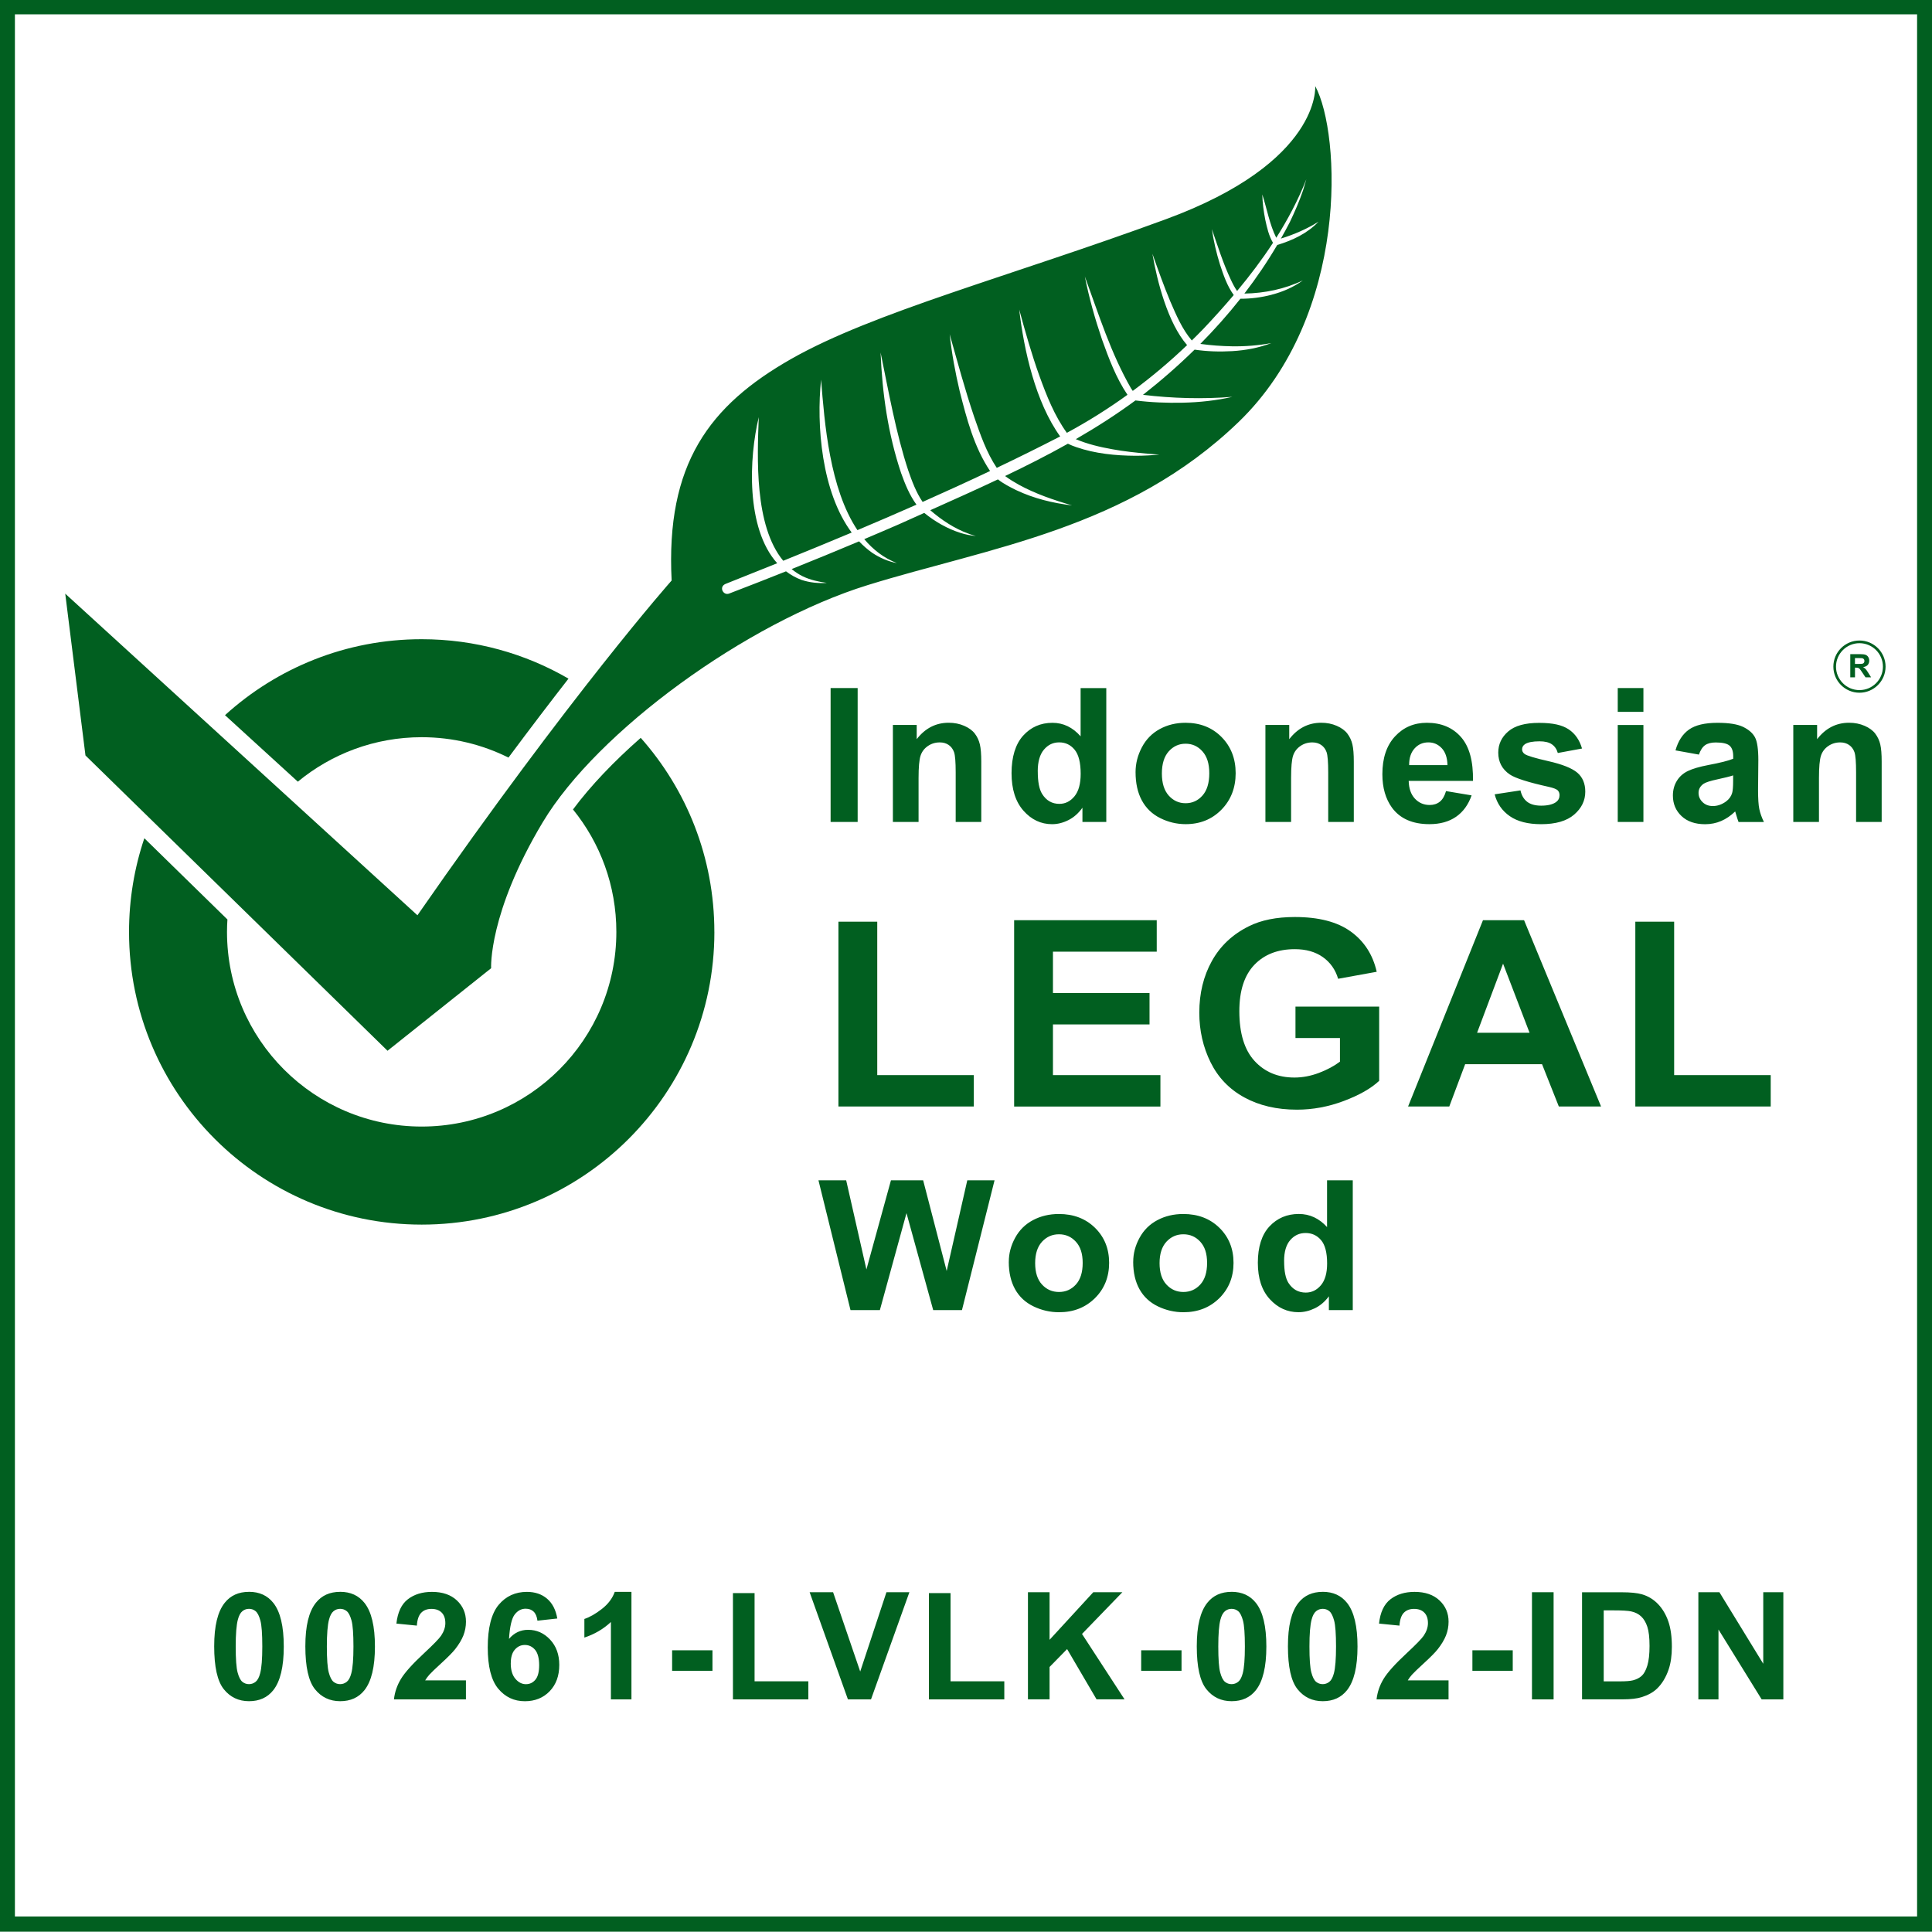 <?xml version="1.0" encoding="utf-8"?>
<svg width="635px" height="635px" viewBox="0 0 635 635" version="1.1" xmlns:xlink="http://www.w3.org/1999/xlink" xmlns="http://www.w3.org/2000/svg">
  <defs>
    <path d="M635 0L635 0L635 635L0 635L0 0L635 0Z" id="path_1" />
    <clipPath id="clip_1">
      <use xlink:href="#path_1" clip-rule="evenodd" fill-rule="evenodd" />
    </clipPath>
  </defs>
  <g id="wood-legal" clip-path="url(#clip_1)">
    <path d="M635 0L635 0L635 635L0 635L0 0L635 0Z" id="wood-legal" fill="none" stroke="none" />
    <g id="Group-2" transform="translate(-0.1 -0.29)">
      <path d="M81.94 523.48C85.35 523.48 88.02 524.7 89.94 527.13C92.23 530.01 93.37 534.79 93.37 541.47C93.37 548.15 92.22 552.92 89.91 555.83C88 558.23 85.35 559.43 81.94 559.43C78.53 559.43 75.75 558.11 73.65 555.48C71.55 552.85 70.5 548.15 70.5 541.4C70.5 534.65 71.65 530 73.96 527.09C75.87 524.69 78.52 523.49 81.93 523.49L81.94 523.48ZM81.94 529.07C81.12 529.07 80.4 529.33 79.76 529.85C79.12 530.37 78.62 531.3 78.27 532.65C77.81 534.4 77.57 537.33 77.57 541.46C77.57 545.59 77.78 548.43 78.19 549.97C78.6 551.51 79.13 552.54 79.76 553.06C80.39 553.57 81.12 553.83 81.93 553.83C82.74 553.83 83.47 553.57 84.12 553.05C84.77 552.53 85.26 551.6 85.61 550.25C86.07 548.52 86.31 545.59 86.31 541.46C86.31 537.33 86.1 534.49 85.69 532.95C85.27 531.41 84.75 530.37 84.12 529.85C83.49 529.33 82.76 529.07 81.95 529.07L81.94 529.07ZM111.9 523.48C115.31 523.48 117.98 524.7 119.9 527.13C122.19 530.01 123.33 534.79 123.33 541.47C123.33 548.15 122.18 552.92 119.87 555.83C117.96 558.23 115.31 559.43 111.9 559.43C108.49 559.43 105.71 558.11 103.61 555.48C101.51 552.85 100.46 548.15 100.46 541.4C100.46 534.65 101.61 530 103.92 527.09C105.83 524.69 108.48 523.49 111.89 523.49L111.9 523.48ZM111.9 529.07C111.08 529.07 110.36 529.33 109.72 529.85C109.08 530.37 108.58 531.3 108.23 532.65C107.77 534.4 107.53 537.33 107.53 541.46C107.53 545.59 107.74 548.43 108.15 549.97C108.56 551.51 109.09 552.54 109.72 553.06C110.35 553.57 111.08 553.83 111.89 553.83C112.7 553.83 113.43 553.57 114.08 553.05C114.73 552.53 115.22 551.6 115.57 550.25C116.03 548.52 116.27 545.59 116.27 541.46C116.27 537.33 116.06 534.49 115.65 532.95C115.23 531.41 114.71 530.37 114.08 529.85C113.45 529.33 112.72 529.07 111.91 529.07L111.9 529.07ZM153.24 552.57L153.24 558.84L129.58 558.84C129.84 556.47 130.6 554.23 131.89 552.1C133.17 549.98 135.7 547.17 139.48 543.66C142.52 540.83 144.39 538.91 145.08 537.9C146.01 536.51 146.47 535.13 146.47 533.77C146.47 532.27 146.07 531.11 145.26 530.3C144.45 529.49 143.33 529.09 141.91 529.09C140.49 529.09 139.38 529.51 138.55 530.36C137.72 531.21 137.24 532.62 137.11 534.59L130.39 533.92C130.79 530.21 132.05 527.54 134.16 525.92C136.27 524.3 138.91 523.5 142.08 523.5C145.55 523.5 148.28 524.44 150.27 526.31C152.26 528.18 153.25 530.51 153.25 533.3C153.25 534.88 152.96 536.39 152.4 537.83C151.83 539.26 150.93 540.76 149.7 542.33C148.88 543.37 147.41 544.87 145.28 546.82C143.15 548.77 141.8 550.07 141.23 550.71C140.66 551.35 140.2 551.97 139.85 552.58L153.25 552.58L153.24 552.57ZM183.27 532.25L176.74 532.97C176.58 531.63 176.16 530.63 175.49 529.99C174.82 529.35 173.95 529.03 172.87 529.03C171.45 529.03 170.24 529.67 169.26 530.95C168.28 532.23 167.66 534.9 167.4 538.95C169.08 536.97 171.17 535.97 173.67 535.97C176.49 535.97 178.9 537.04 180.91 539.19C182.92 541.34 183.92 544.11 183.92 547.5C183.92 551.1 182.86 553.99 180.75 556.17C178.64 558.35 175.92 559.44 172.61 559.44C169.06 559.44 166.13 558.06 163.84 555.3C161.55 552.54 160.41 548.01 160.41 541.72C160.41 535.43 161.6 530.62 163.99 527.77C166.37 524.92 169.47 523.5 173.28 523.5C175.95 523.5 178.17 524.25 179.92 525.75C181.67 527.25 182.79 529.42 183.27 532.27L183.27 532.25ZM167.97 546.97C167.97 549.16 168.47 550.86 169.48 552.05C170.49 553.24 171.64 553.84 172.94 553.84C174.24 553.84 175.23 553.35 176.06 552.38C176.89 551.4 177.31 549.8 177.31 547.58C177.31 545.36 176.86 543.61 175.97 542.55C175.07 541.49 173.95 540.95 172.61 540.95C171.27 540.95 170.22 541.46 169.32 542.48C168.42 543.5 167.98 545 167.98 546.98L167.97 546.97ZM207.64 558.83L200.89 558.83L200.89 533.4C198.43 535.71 195.52 537.41 192.17 538.52L192.17 532.4C193.93 531.82 195.84 530.73 197.91 529.12C199.98 527.51 201.39 525.63 202.16 523.49L207.64 523.49L207.64 558.84L207.64 558.83ZM221.01 549.44L221.01 542.69L234.27 542.69L234.27 549.44L221.01 549.44L221.01 549.44ZM241 558.83L241 523.91L248.11 523.91L248.11 552.9L265.78 552.9L265.78 558.83L241 558.83L241 558.83ZM278.79 558.83L266.21 523.62L273.92 523.62L282.83 549.68L291.45 523.62L298.99 523.62L286.38 558.83L278.79 558.83L278.79 558.83ZM305.41 558.83L305.41 523.91L312.52 523.91L312.52 552.9L330.19 552.9L330.19 558.83L305.41 558.83L305.41 558.83ZM337.96 558.83L337.96 523.62L345.07 523.62L345.07 539.25L359.43 523.62L368.99 523.62L355.73 537.33L369.71 558.82L360.51 558.82L350.83 542.3L345.07 548.18L345.07 558.82L337.96 558.82L337.96 558.83ZM375.18 549.44L375.18 542.69L388.44 542.69L388.44 549.44L375.18 549.44L375.18 549.44ZM404.89 523.48C408.3 523.48 410.97 524.7 412.89 527.13C415.18 530.01 416.32 534.79 416.32 541.47C416.32 548.15 415.17 552.92 412.86 555.83C410.95 558.23 408.3 559.43 404.89 559.43C401.48 559.43 398.7 558.11 396.6 555.48C394.5 552.85 393.45 548.15 393.45 541.4C393.45 534.65 394.6 530 396.91 527.09C398.82 524.69 401.47 523.49 404.88 523.49L404.89 523.48ZM404.89 529.07C404.07 529.07 403.35 529.33 402.71 529.85C402.07 530.37 401.57 531.3 401.22 532.65C400.76 534.4 400.52 537.33 400.52 541.46C400.52 545.59 400.73 548.43 401.14 549.97C401.55 551.51 402.08 552.54 402.71 553.06C403.34 553.57 404.07 553.83 404.88 553.83C405.69 553.83 406.42 553.57 407.07 553.05C407.72 552.53 408.21 551.6 408.56 550.25C409.02 548.52 409.26 545.59 409.26 541.46C409.26 537.33 409.05 534.49 408.64 532.95C408.22 531.41 407.7 530.37 407.07 529.85C406.44 529.33 405.71 529.07 404.9 529.07L404.89 529.07ZM434.85 523.48C438.26 523.48 440.93 524.7 442.85 527.13C445.14 530.01 446.28 534.79 446.28 541.47C446.28 548.15 445.13 552.92 442.82 555.83C440.91 558.23 438.26 559.43 434.85 559.43C431.44 559.43 428.66 558.11 426.56 555.48C424.46 552.85 423.41 548.15 423.41 541.4C423.41 534.65 424.56 530 426.87 527.09C428.78 524.69 431.43 523.49 434.84 523.49L434.85 523.48ZM434.85 529.07C434.03 529.07 433.31 529.33 432.67 529.85C432.03 530.37 431.53 531.3 431.18 532.65C430.72 534.4 430.48 537.33 430.48 541.46C430.48 545.59 430.69 548.43 431.1 549.97C431.51 551.51 432.04 552.54 432.67 553.06C433.3 553.57 434.03 553.83 434.84 553.83C435.65 553.83 436.38 553.57 437.03 553.05C437.68 552.53 438.17 551.6 438.52 550.25C438.98 548.52 439.22 545.59 439.22 541.46C439.22 537.33 439.01 534.49 438.6 532.95C438.18 531.41 437.66 530.37 437.03 529.85C436.4 529.33 435.67 529.07 434.86 529.07L434.85 529.07ZM476.2 552.57L476.2 558.84L452.54 558.84C452.8 556.47 453.56 554.23 454.85 552.1C456.13 549.98 458.66 547.17 462.44 543.66C465.48 540.83 467.35 538.91 468.04 537.9C468.97 536.51 469.43 535.13 469.43 533.77C469.43 532.27 469.03 531.11 468.22 530.3C467.41 529.49 466.29 529.09 464.87 529.09C463.45 529.09 462.34 529.51 461.51 530.36C460.68 531.21 460.2 532.62 460.07 534.59L453.35 533.92C453.75 530.21 455.01 527.54 457.12 525.92C459.23 524.3 461.87 523.5 465.04 523.5C468.51 523.5 471.24 524.44 473.23 526.31C475.22 528.18 476.21 530.51 476.21 533.3C476.21 534.88 475.92 536.39 475.36 537.83C474.79 539.26 473.89 540.76 472.66 542.33C471.84 543.37 470.37 544.87 468.24 546.82C466.11 548.77 464.76 550.07 464.19 550.71C463.62 551.35 463.16 551.97 462.81 552.58L476.21 552.58L476.2 552.57ZM484.04 549.44L484.04 542.69L497.3 542.69L497.3 549.44L484.04 549.44L484.04 549.44ZM503.62 558.83L503.62 523.62L510.73 523.62L510.73 558.83L503.62 558.83L503.62 558.83ZM520.09 523.63L533.08 523.63C536.01 523.63 538.24 523.85 539.78 524.3C541.85 524.91 543.61 525.99 545.09 527.54C546.56 529.09 547.68 531 548.45 533.24C549.22 535.48 549.6 538.26 549.6 541.56C549.6 544.46 549.24 546.96 548.52 549.05C547.64 551.61 546.38 553.68 544.75 555.27C543.52 556.47 541.85 557.41 539.75 558.08C538.18 558.58 536.08 558.82 533.46 558.82L520.08 558.82L520.08 523.61L520.09 523.63ZM527.2 529.59L527.2 552.91L532.51 552.91C534.5 552.91 535.93 552.8 536.81 552.57C537.96 552.28 538.92 551.79 539.68 551.11C540.44 550.42 541.06 549.29 541.54 547.71C542.02 546.13 542.26 543.98 542.26 541.26C542.26 538.54 542.02 536.45 541.54 534.99C541.06 533.53 540.39 532.4 539.52 531.58C538.65 530.76 537.56 530.21 536.23 529.92C535.24 529.7 533.29 529.58 530.39 529.58L527.2 529.58L527.2 529.59ZM558.31 558.83L558.31 523.62L565.23 523.62L579.64 547.13L579.64 523.62L586.24 523.62L586.24 558.83L579.11 558.83L564.92 535.87L564.92 558.83L558.32 558.83L558.31 558.83Z" id="Group" fill="#015F20" fill-rule="evenodd" stroke="none" />
      <path d="M273.1 270.45L273.1 226.44L281.99 226.44L281.99 270.45L273.1 270.45L273.1 270.45ZM322.65 270.45L314.21 270.45L314.21 254.18C314.21 250.74 314.03 248.51 313.67 247.5C313.31 246.49 312.72 245.7 311.91 245.14C311.1 244.58 310.12 244.3 308.98 244.3C307.52 244.3 306.21 244.7 305.05 245.5C303.89 246.3 303.09 247.36 302.66 248.68C302.23 250 302.01 252.44 302.01 256L302.01 270.44L293.57 270.44L293.57 238.56L301.4 238.56L301.4 243.24C304.18 239.64 307.68 237.84 311.91 237.84C313.77 237.84 315.47 238.18 317.01 238.85C318.55 239.52 319.72 240.38 320.51 241.42C321.3 242.46 321.85 243.64 322.16 244.96C322.47 246.28 322.62 248.17 322.62 250.63L322.62 270.44L322.65 270.45ZM363.7 270.45L355.87 270.45L355.87 265.77C354.57 267.59 353.03 268.95 351.26 269.84C349.49 270.73 347.7 271.18 345.9 271.18C342.24 271.18 339.1 269.7 336.49 266.75C333.88 263.8 332.57 259.68 332.57 254.4C332.57 249.12 333.84 244.89 336.38 242.08C338.92 239.27 342.13 237.86 346.02 237.86C349.58 237.86 352.66 239.34 355.27 242.3L355.27 226.45L363.71 226.45L363.71 270.46L363.7 270.45ZM341.19 253.82C341.19 257.22 341.66 259.68 342.6 261.2C343.96 263.4 345.86 264.5 348.3 264.5C350.24 264.5 351.89 263.67 353.25 262.02C354.61 260.37 355.29 257.9 355.29 254.62C355.29 250.96 354.63 248.32 353.31 246.71C351.99 245.1 350.3 244.29 348.24 244.29C346.18 244.29 344.56 245.09 343.21 246.68C341.86 248.27 341.18 250.65 341.18 253.81L341.19 253.82ZM373.33 254.06C373.33 251.26 374.02 248.55 375.4 245.92C376.78 243.3 378.74 241.3 381.27 239.92C383.8 238.54 386.63 237.85 389.75 237.85C394.57 237.85 398.53 239.42 401.61 242.55C404.69 245.68 406.23 249.64 406.23 254.42C406.23 259.2 404.67 263.24 401.56 266.41C398.45 269.58 394.53 271.17 389.81 271.17C386.89 271.17 384.1 270.51 381.45 269.19C378.8 267.87 376.78 265.93 375.4 263.38C374.02 260.83 373.33 257.72 373.33 254.06L373.33 254.06ZM381.98 254.51C381.98 257.67 382.73 260.09 384.23 261.77C385.73 263.45 387.58 264.29 389.78 264.29C391.98 264.29 393.83 263.45 395.32 261.77C396.81 260.09 397.56 257.65 397.56 254.45C397.56 251.25 396.81 248.93 395.32 247.25C393.83 245.57 391.98 244.73 389.78 244.73C387.58 244.73 385.73 245.57 384.23 247.25C382.73 248.93 381.98 251.35 381.98 254.51L381.98 254.51ZM445.09 270.45L436.65 270.45L436.65 254.18C436.65 250.74 436.47 248.51 436.11 247.5C435.75 246.49 435.16 245.7 434.35 245.14C433.54 244.58 432.56 244.3 431.42 244.3C429.96 244.3 428.65 244.7 427.49 245.5C426.33 246.3 425.53 247.36 425.1 248.68C424.67 250 424.45 252.44 424.45 256L424.45 270.44L416.01 270.44L416.01 238.56L423.84 238.56L423.84 243.24C426.62 239.64 430.12 237.84 434.35 237.84C436.21 237.84 437.91 238.18 439.45 238.85C440.99 239.52 442.16 240.38 442.95 241.42C443.74 242.46 444.29 243.64 444.6 244.96C444.91 246.28 445.06 248.17 445.06 250.63L445.06 270.44L445.09 270.45ZM475.37 260.3L483.78 261.71C482.7 264.79 480.99 267.14 478.66 268.75C476.33 270.36 473.41 271.17 469.91 271.17C464.37 271.17 460.26 269.36 457.6 265.74C455.5 262.84 454.45 259.18 454.45 254.75C454.45 249.47 455.83 245.33 458.59 242.34C461.35 239.35 464.84 237.85 469.07 237.85C473.81 237.85 477.56 239.42 480.3 242.55C483.04 245.68 484.35 250.48 484.23 256.94L463.1 256.94C463.16 259.44 463.84 261.39 465.14 262.78C466.44 264.17 468.06 264.87 470 264.87C471.32 264.87 472.43 264.51 473.33 263.79C474.23 263.07 474.91 261.91 475.37 260.31L475.37 260.3ZM475.85 251.77C475.79 249.33 475.16 247.47 473.96 246.2C472.76 244.93 471.3 244.29 469.58 244.29C467.74 244.29 466.22 244.96 465.02 246.3C463.82 247.64 463.23 249.46 463.25 251.76L475.86 251.76L475.85 251.77ZM491.38 261.36L499.84 260.07C500.2 261.71 500.93 262.96 502.03 263.81C503.13 264.66 504.67 265.09 506.65 265.09C508.83 265.09 510.47 264.69 511.57 263.89C512.31 263.33 512.68 262.58 512.68 261.64C512.68 261 512.48 260.47 512.08 260.05C511.66 259.65 510.72 259.28 509.26 258.94C502.46 257.44 498.14 256.07 496.32 254.83C493.8 253.11 492.54 250.72 492.54 247.66C492.54 244.9 493.63 242.58 495.81 240.7C497.99 238.82 501.37 237.88 505.96 237.88C510.55 237.88 513.56 238.59 515.69 240.01C517.81 241.43 519.27 243.53 520.07 246.31L512.11 247.78C511.77 246.54 511.12 245.59 510.17 244.93C509.22 244.27 507.86 243.94 506.1 243.94C503.88 243.94 502.29 244.25 501.33 244.87C500.69 245.31 500.37 245.88 500.37 246.58C500.37 247.18 500.65 247.69 501.21 248.11C501.97 248.67 504.6 249.46 509.09 250.48C513.58 251.5 516.72 252.75 518.5 254.23C520.26 255.73 521.14 257.82 521.14 260.5C521.14 263.42 519.92 265.93 517.48 268.03C515.04 270.13 511.43 271.18 506.64 271.18C502.3 271.18 498.86 270.3 496.33 268.54C493.8 266.78 492.14 264.39 491.36 261.37L491.38 261.36ZM531.81 234.25L531.81 226.44L540.25 226.44L540.25 234.25L531.81 234.25L531.81 234.25ZM531.81 270.45L531.81 238.57L540.25 238.57L540.25 270.45L531.81 270.45L531.81 270.45ZM558.45 248.3L550.79 246.92C551.65 243.84 553.13 241.56 555.23 240.08C557.33 238.6 560.45 237.86 564.6 237.86C568.36 237.86 571.16 238.31 573.01 239.2C574.85 240.09 576.15 241.22 576.9 242.59C577.65 243.96 578.02 246.48 578.02 250.14L577.93 259.99C577.93 262.79 578.06 264.86 578.34 266.19C578.61 267.52 579.12 268.95 579.86 270.47L571.52 270.47C571.3 269.91 571.03 269.08 570.71 267.98C570.57 267.48 570.47 267.15 570.41 266.99C568.97 268.39 567.43 269.44 565.79 270.14C564.15 270.84 562.4 271.19 560.54 271.19C557.26 271.19 554.67 270.3 552.78 268.52C550.89 266.74 549.94 264.49 549.94 261.77C549.94 259.97 550.37 258.36 551.23 256.95C552.09 255.54 553.3 254.46 554.85 253.71C556.4 252.96 558.64 252.3 561.56 251.74C565.5 251 568.23 250.31 569.76 249.67L569.76 248.83C569.76 247.21 569.36 246.05 568.56 245.36C567.76 244.67 566.25 244.32 564.03 244.32C562.53 244.32 561.36 244.62 560.52 245.21C559.68 245.8 559 246.84 558.48 248.32L558.45 248.3ZM569.74 255.14C568.66 255.5 566.95 255.93 564.61 256.43C562.27 256.93 560.74 257.42 560.02 257.9C558.92 258.68 558.37 259.67 558.37 260.87C558.37 262.07 558.81 263.07 559.69 263.93C560.57 264.79 561.69 265.22 563.05 265.22C564.57 265.22 566.02 264.72 567.4 263.72C568.42 262.96 569.09 262.03 569.41 260.93C569.63 260.21 569.74 258.84 569.74 256.82L569.74 255.14L569.74 255.14ZM618.59 270.45L610.15 270.45L610.15 254.18C610.15 250.74 609.97 248.51 609.61 247.5C609.25 246.49 608.66 245.7 607.85 245.14C607.04 244.58 606.06 244.3 604.92 244.3C603.46 244.3 602.15 244.7 600.99 245.5C599.83 246.3 599.03 247.36 598.6 248.68C598.17 250 597.95 252.44 597.95 256L597.95 270.44L589.51 270.44L589.51 238.56L597.34 238.56L597.34 243.24C600.12 239.64 603.62 237.84 607.85 237.84C609.71 237.84 611.41 238.18 612.95 238.85C614.49 239.52 615.66 240.38 616.45 241.42C617.24 242.46 617.79 243.64 618.1 244.96C618.41 246.28 618.56 248.17 618.56 250.63L618.56 270.44L618.59 270.45Z" id="Group" fill="#015F20" fill-rule="evenodd" stroke="none" />
      <path d="M279.64 430.89L269.11 388.24L278.22 388.24L284.87 417.53L292.93 388.24L303.52 388.24L311.25 418.03L318.02 388.24L326.98 388.24L316.27 430.89L306.82 430.89L298.04 399.01L289.29 430.89L279.63 430.89L279.64 430.89ZM331.67 415.01C331.67 412.3 332.36 409.67 333.75 407.13C335.13 404.59 337.09 402.65 339.63 401.31C342.17 399.97 345 399.3 348.13 399.3C352.96 399.3 356.92 400.82 360.01 403.85C363.1 406.89 364.64 410.72 364.64 415.36C364.64 420 363.08 423.91 359.96 426.98C356.84 430.05 352.92 431.59 348.18 431.59C345.25 431.59 342.46 430.95 339.8 429.67C337.14 428.39 335.12 426.51 333.74 424.04C332.36 421.57 331.66 418.56 331.66 415.01L331.67 415.01ZM340.33 415.45C340.33 418.51 341.08 420.86 342.59 422.49C344.09 424.12 345.95 424.93 348.16 424.93C350.37 424.93 352.22 424.12 353.71 422.49C355.2 420.86 355.95 418.49 355.95 415.39C355.95 412.29 355.2 410.04 353.71 408.41C352.22 406.78 350.37 405.97 348.16 405.97C345.95 405.97 344.1 406.78 342.59 408.41C341.09 410.04 340.33 412.39 340.33 415.45L340.33 415.45ZM372.56 415.01C372.56 412.3 373.25 409.67 374.64 407.13C376.02 404.59 377.98 402.65 380.52 401.31C383.06 399.97 385.89 399.3 389.02 399.3C393.85 399.3 397.81 400.82 400.9 403.85C403.99 406.89 405.53 410.72 405.53 415.36C405.53 420 403.97 423.91 400.85 426.98C397.73 430.05 393.81 431.59 389.07 431.59C386.14 431.59 383.35 430.95 380.69 429.67C378.03 428.39 376.01 426.51 374.63 424.04C373.25 421.57 372.55 418.56 372.55 415.01L372.56 415.01ZM381.22 415.45C381.22 418.51 381.97 420.86 383.48 422.49C384.98 424.12 386.84 424.93 389.05 424.93C391.26 424.93 393.11 424.12 394.6 422.49C396.09 420.86 396.84 418.49 396.84 415.39C396.84 412.29 396.09 410.04 394.6 408.41C393.11 406.78 391.26 405.97 389.05 405.97C386.84 405.97 384.99 406.78 383.48 408.41C381.98 410.04 381.22 412.39 381.22 415.45L381.22 415.45ZM444.72 430.89L436.87 430.89L436.87 426.35C435.57 428.11 434.03 429.43 432.25 430.29C430.47 431.15 428.68 431.58 426.88 431.58C423.21 431.58 420.07 430.15 417.45 427.29C414.83 424.43 413.52 420.44 413.52 415.32C413.52 410.2 414.79 406.1 417.34 403.38C419.89 400.66 423.1 399.29 427 399.29C430.57 399.29 433.66 400.73 436.27 403.6L436.27 388.24L444.72 388.24L444.72 430.89L444.72 430.89ZM422.16 414.77C422.16 418.07 422.63 420.45 423.57 421.93C424.93 424.06 426.84 425.13 429.28 425.13C431.23 425.13 432.88 424.33 434.24 422.73C435.6 421.13 436.29 418.74 436.29 415.56C436.29 412.01 435.63 409.46 434.3 407.89C432.98 406.33 431.28 405.55 429.22 405.55C427.16 405.55 425.53 406.32 424.18 407.86C422.83 409.4 422.15 411.7 422.15 414.77L422.16 414.77Z" id="Group" fill="#015F20" fill-rule="evenodd" stroke="none" />
      <path d="M275.67 363.97L275.67 303.23L288.43 303.23L288.43 353.65L320.17 353.65L320.17 363.97L275.67 363.97L275.67 363.97ZM333.42 363.97L333.42 302.73L380.29 302.73L380.29 313.09L346.18 313.09L346.18 326.67L377.92 326.67L377.92 336.99L346.18 336.99L346.18 353.66L381.5 353.66L381.5 363.98L333.42 363.98L333.42 363.97ZM425.89 341.46L425.89 331.14L453.4 331.14L453.4 355.53C450.73 358.04 446.85 360.24 441.78 362.15C436.71 364.06 431.57 365.01 426.36 365.01C419.75 365.01 413.98 363.67 409.07 360.98C404.15 358.29 400.46 354.45 397.99 349.45C395.52 344.45 394.28 339.01 394.28 333.14C394.28 326.76 395.66 321.1 398.42 316.14C401.18 311.18 405.22 307.38 410.54 304.74C414.59 302.71 419.64 301.69 425.68 301.69C433.53 301.69 439.66 303.28 444.07 306.47C448.48 309.66 451.32 314.07 452.59 319.69L439.91 321.99C439.02 318.98 437.34 316.61 434.89 314.87C432.43 313.13 429.36 312.26 425.68 312.26C420.1 312.26 415.67 313.97 412.38 317.4C409.09 320.83 407.44 325.91 407.44 332.65C407.44 339.92 409.11 345.37 412.44 349C415.77 352.63 420.14 354.45 425.55 354.45C428.22 354.45 430.9 353.94 433.59 352.93C436.28 351.91 438.58 350.68 440.51 349.23L440.51 341.46L425.89 341.46L425.89 341.46ZM526.33 363.97L512.45 363.97L506.93 350.06L481.66 350.06L476.44 363.97L462.9 363.97L487.52 302.73L501.02 302.73L526.33 363.97L526.33 363.97ZM502.83 339.74L494.12 317.02L485.58 339.74L502.83 339.74L502.83 339.74ZM537.59 363.97L537.59 303.23L550.35 303.23L550.35 353.65L582.09 353.65L582.09 363.97L537.59 363.97L537.59 363.97Z" id="Group" fill="#015F20" fill-rule="evenodd" stroke="none" />
      <path d="M432.38 28.58C432.38 28.58 434.49 53.55 383.25 72.36C332.02 91.17 287.21 102.89 260.19 118.24C233.17 133.59 218.9 152.83 220.85 191.09C220.85 191.09 188.21 227.84 137.3 301.12L21.54 195.41L28.19 248.59L127.47 345.65L161.52 318.52C161.52 318.52 160.55 300.47 178.49 270.53C196.43 240.59 245.5 204.92 285.28 192.6C325.06 180.28 370.67 174.23 407.2 138.99C443.73 103.75 440.82 44.14 432.38 28.58L432.38 28.58ZM418.15 97.14C414.75 98.04 411.3 98.49 407.78 98.48C403.68 103.67 399.28 108.61 394.62 113.32C398.06 113.8 401.56 114.05 405.03 114.11C409.37 114.18 413.68 113.84 417.96 113.05C413.86 114.63 409.46 115.44 405.07 115.7C400.94 115.94 396.84 115.81 392.73 115.21C387.36 120.48 381.68 125.43 375.77 130.06C385.5 131.23 395.37 131.5 405.15 130.72C399.79 131.95 394.29 132.53 388.79 132.65C383.6 132.76 378.45 132.56 373.29 131.91C367 136.54 360.44 140.74 353.69 144.63C357.52 146.25 361.6 147.22 365.71 147.95C369.38 148.64 373.51 149.06 377.26 149.41C378.56 149.49 379.85 149.6 381.16 149.71C378.56 149.94 375.95 150.09 373.33 150.09C366.75 150.05 360.08 149.4 353.81 147.24C352.85 146.9 351.97 146.56 351.09 146.13C344.35 149.91 337.43 153.41 330.44 156.75C331.87 157.8 333.39 158.73 334.95 159.6C340.39 162.59 346.38 164.62 352.46 166.4C346.17 165.65 339.89 164.14 334.05 161.36C332.02 160.35 329.9 159.28 328.1 157.85C320.73 161.33 313.29 164.66 305.86 167.98C307.66 169.56 309.85 171.21 311.84 172.44C313.91 173.74 316.15 174.88 318.46 175.7C319.23 176.02 320.04 176.21 320.83 176.46C319.17 176.29 317.51 175.99 315.9 175.48C311.49 174.09 307.46 171.78 303.88 168.87C301.07 170.13 298.26 171.39 295.46 172.65C291.7 174.29 287.93 175.89 284.16 177.49C287.06 180.95 290.58 183.7 294.89 185.37C292.02 184.83 289.26 183.64 286.79 181.99C285.22 180.89 283.78 179.62 282.46 178.22C275.1 181.33 267.71 184.35 260.29 187.33C261.41 188.25 262.62 189.06 263.96 189.72C266.4 190.89 269.09 191.5 271.87 191.87C269.09 192.06 266.22 191.79 263.49 190.87C261.61 190.17 259.94 189.21 258.44 188.07C252.22 190.55 245.99 193 239.72 195.39C237.82 196.09 236.3 193.24 238.51 192.23C244.19 189.97 249.88 187.7 255.55 185.41C245.19 173.89 246.26 150.73 249.49 137.39C248.99 150.61 247.98 173.1 257.53 184.6C265.05 181.56 272.55 178.47 280.03 175.33C270.11 162.03 268.39 140.03 269.97 125.07C271.1 139.31 272.79 160.91 281.92 174.53C288.41 171.79 294.88 169.01 301.32 166.16C299.03 163 297.56 159.39 296.26 155.74C291.99 143 290.05 129.54 289.53 116.15C292.12 128.77 294.6 142.77 298.62 154.93C299.85 158.48 301.23 162.16 303.34 165.26C310.77 161.96 318.16 158.58 325.51 155.1C320.24 147.21 317.82 137.91 315.53 128.88C314.07 122.7 312.92 116.45 312.23 110.15C314.82 119.28 317.26 128.39 320.3 137.36C322.29 143.08 324.35 149.06 327.71 154.06C334.63 150.76 341.5 147.37 348.31 143.86C348.39 143.82 348.47 143.77 348.55 143.73C340.45 132.49 336.64 115.4 335.09 102.03C337.09 109.36 339.15 116.66 341.71 123.79C344.06 130.29 346.69 136.96 350.75 142.55C357.66 138.82 364.32 134.64 370.67 130.05C366.9 124.45 364.55 118.14 362.29 111.84C359.99 105.06 358.05 98.18 356.66 91.16C361.23 103.63 365.2 116.4 371.84 127.93C371.84 127.93 372.11 128.32 372.41 128.77C378.67 124.14 384.64 119.11 390.27 113.72C383.94 106.46 380.42 92.76 378.87 83.7C380.73 88.96 382.58 94.19 384.71 99.27C386.63 103.71 388.66 108.53 391.82 112.2C393.16 110.88 394.49 109.55 395.79 108.2C399.14 104.65 402.43 101.01 405.6 97.26C403.41 94.25 402.24 90.73 401.08 87.24C399.9 83.43 398.98 79.54 398.41 75.59C400.28 81.01 402.19 87.06 404.64 92.21C405.24 93.51 405.91 94.8 406.7 95.94C410.92 90.87 414.9 85.61 418.5 80.1C417.11 77.74 416.53 75.12 415.96 72.49C415.42 69.75 415.06 66.99 414.98 64.19C416.5 68.87 417.37 74.03 419.57 78.44C423.43 72.35 426.8 65.96 429.46 59.22C429.46 59.22 428.39 62.83 428.39 62.83C427.19 66.37 425.65 69.91 424.04 73.28C423.1 75.11 422.12 76.92 421.1 78.71C425.41 77.36 429.61 75.57 433.45 73.16C429.82 76.99 424.9 79.31 419.89 80.81C416.63 86.36 413.02 91.68 409.1 96.78C415.7 96.67 422.35 95.31 428.32 92.45C425.29 94.65 421.77 96.2 418.14 97.13L418.15 97.14Z" id="Shape" fill="#015F20" fill-rule="evenodd" stroke="none" />
      <path d="M186.95 223.34C181.12 230.83 174.51 239.49 167.22 249.29C158.63 245.01 148.95 242.59 138.7 242.59C123.23 242.59 109.05 248.08 97.99 257.21L74.05 235.35C91.13 219.84 113.8 210.38 138.69 210.38C156.28 210.38 172.75 215.1 186.93 223.33L186.95 223.34Z" id="Shape" fill="#015F20" stroke="none" />
      <path d="M234.9 306.59C234.9 359.72 191.83 402.79 138.71 402.79C85.59 402.79 42.51 359.72 42.51 306.59C42.51 295.83 44.28 285.47 47.54 275.8L74.85 302.5C74.76 303.85 74.71 305.21 74.71 306.58C74.71 341.92 103.36 370.56 138.7 370.56C174.04 370.56 202.68 341.92 202.68 306.58C202.68 291.33 197.35 277.33 188.43 266.34C194.21 258.56 201.88 250.54 210.69 242.8C225.75 259.78 234.89 282.11 234.89 306.58L234.9 306.59Z" id="Shape" fill="#015F20" stroke="none" />
      <path d="M611.26 227.97C606.53 227.97 602.68 224.12 602.68 219.39C602.68 214.66 606.53 210.81 611.26 210.81C615.99 210.81 619.84 214.66 619.84 219.39C619.84 224.12 615.99 227.97 611.26 227.97L611.26 227.97ZM611.26 211.69C607.01 211.69 603.55 215.15 603.55 219.4C603.55 223.65 607.01 227.11 611.26 227.11C615.51 227.11 618.97 223.65 618.97 219.4C618.97 215.15 615.51 211.69 611.26 211.69L611.26 211.69Z" id="Shape" fill="#015F20" fill-rule="evenodd" stroke="none" />
      <path d="M608.24 222.91L608.24 215.29L611.48 215.29C612.29 215.29 612.89 215.36 613.25 215.5C613.62 215.64 613.92 215.88 614.14 216.23C614.36 216.58 614.47 216.98 614.47 217.43C614.47 218 614.3 218.47 613.97 218.85C613.63 219.22 613.13 219.46 612.46 219.55C612.79 219.74 613.07 219.96 613.28 220.19C613.5 220.42 613.79 220.83 614.16 221.43L615.09 222.92L613.25 222.92L612.14 221.26C611.75 220.67 611.47 220.29 611.33 220.14C611.19 219.99 611.03 219.88 610.87 219.82C610.71 219.76 610.45 219.73 610.1 219.73L609.79 219.73L609.79 222.91L608.25 222.91L608.24 222.91ZM609.78 218.51L610.92 218.51C611.66 218.51 612.12 218.48 612.3 218.42C612.48 218.36 612.63 218.25 612.73 218.1C612.83 217.95 612.89 217.76 612.89 217.53C612.89 217.27 612.82 217.07 612.68 216.91C612.54 216.75 612.35 216.65 612.1 216.61C611.98 216.59 611.6 216.58 610.98 216.58L609.78 216.58L609.78 218.51L609.78 218.51Z" id="Shape" fill="#015F20" fill-rule="evenodd" stroke="none" />
      <path d="M635.2 635.19L0 635.19L0 0L635.19 0L635.19 635.19L635.2 635.19ZM5.01 630.19L630.2 630.19L630.2 5L5 5L5 630.19L5.01 630.19Z" id="Shape" fill="#015F20" fill-rule="evenodd" stroke="none" />
    </g>
  </g>
</svg>